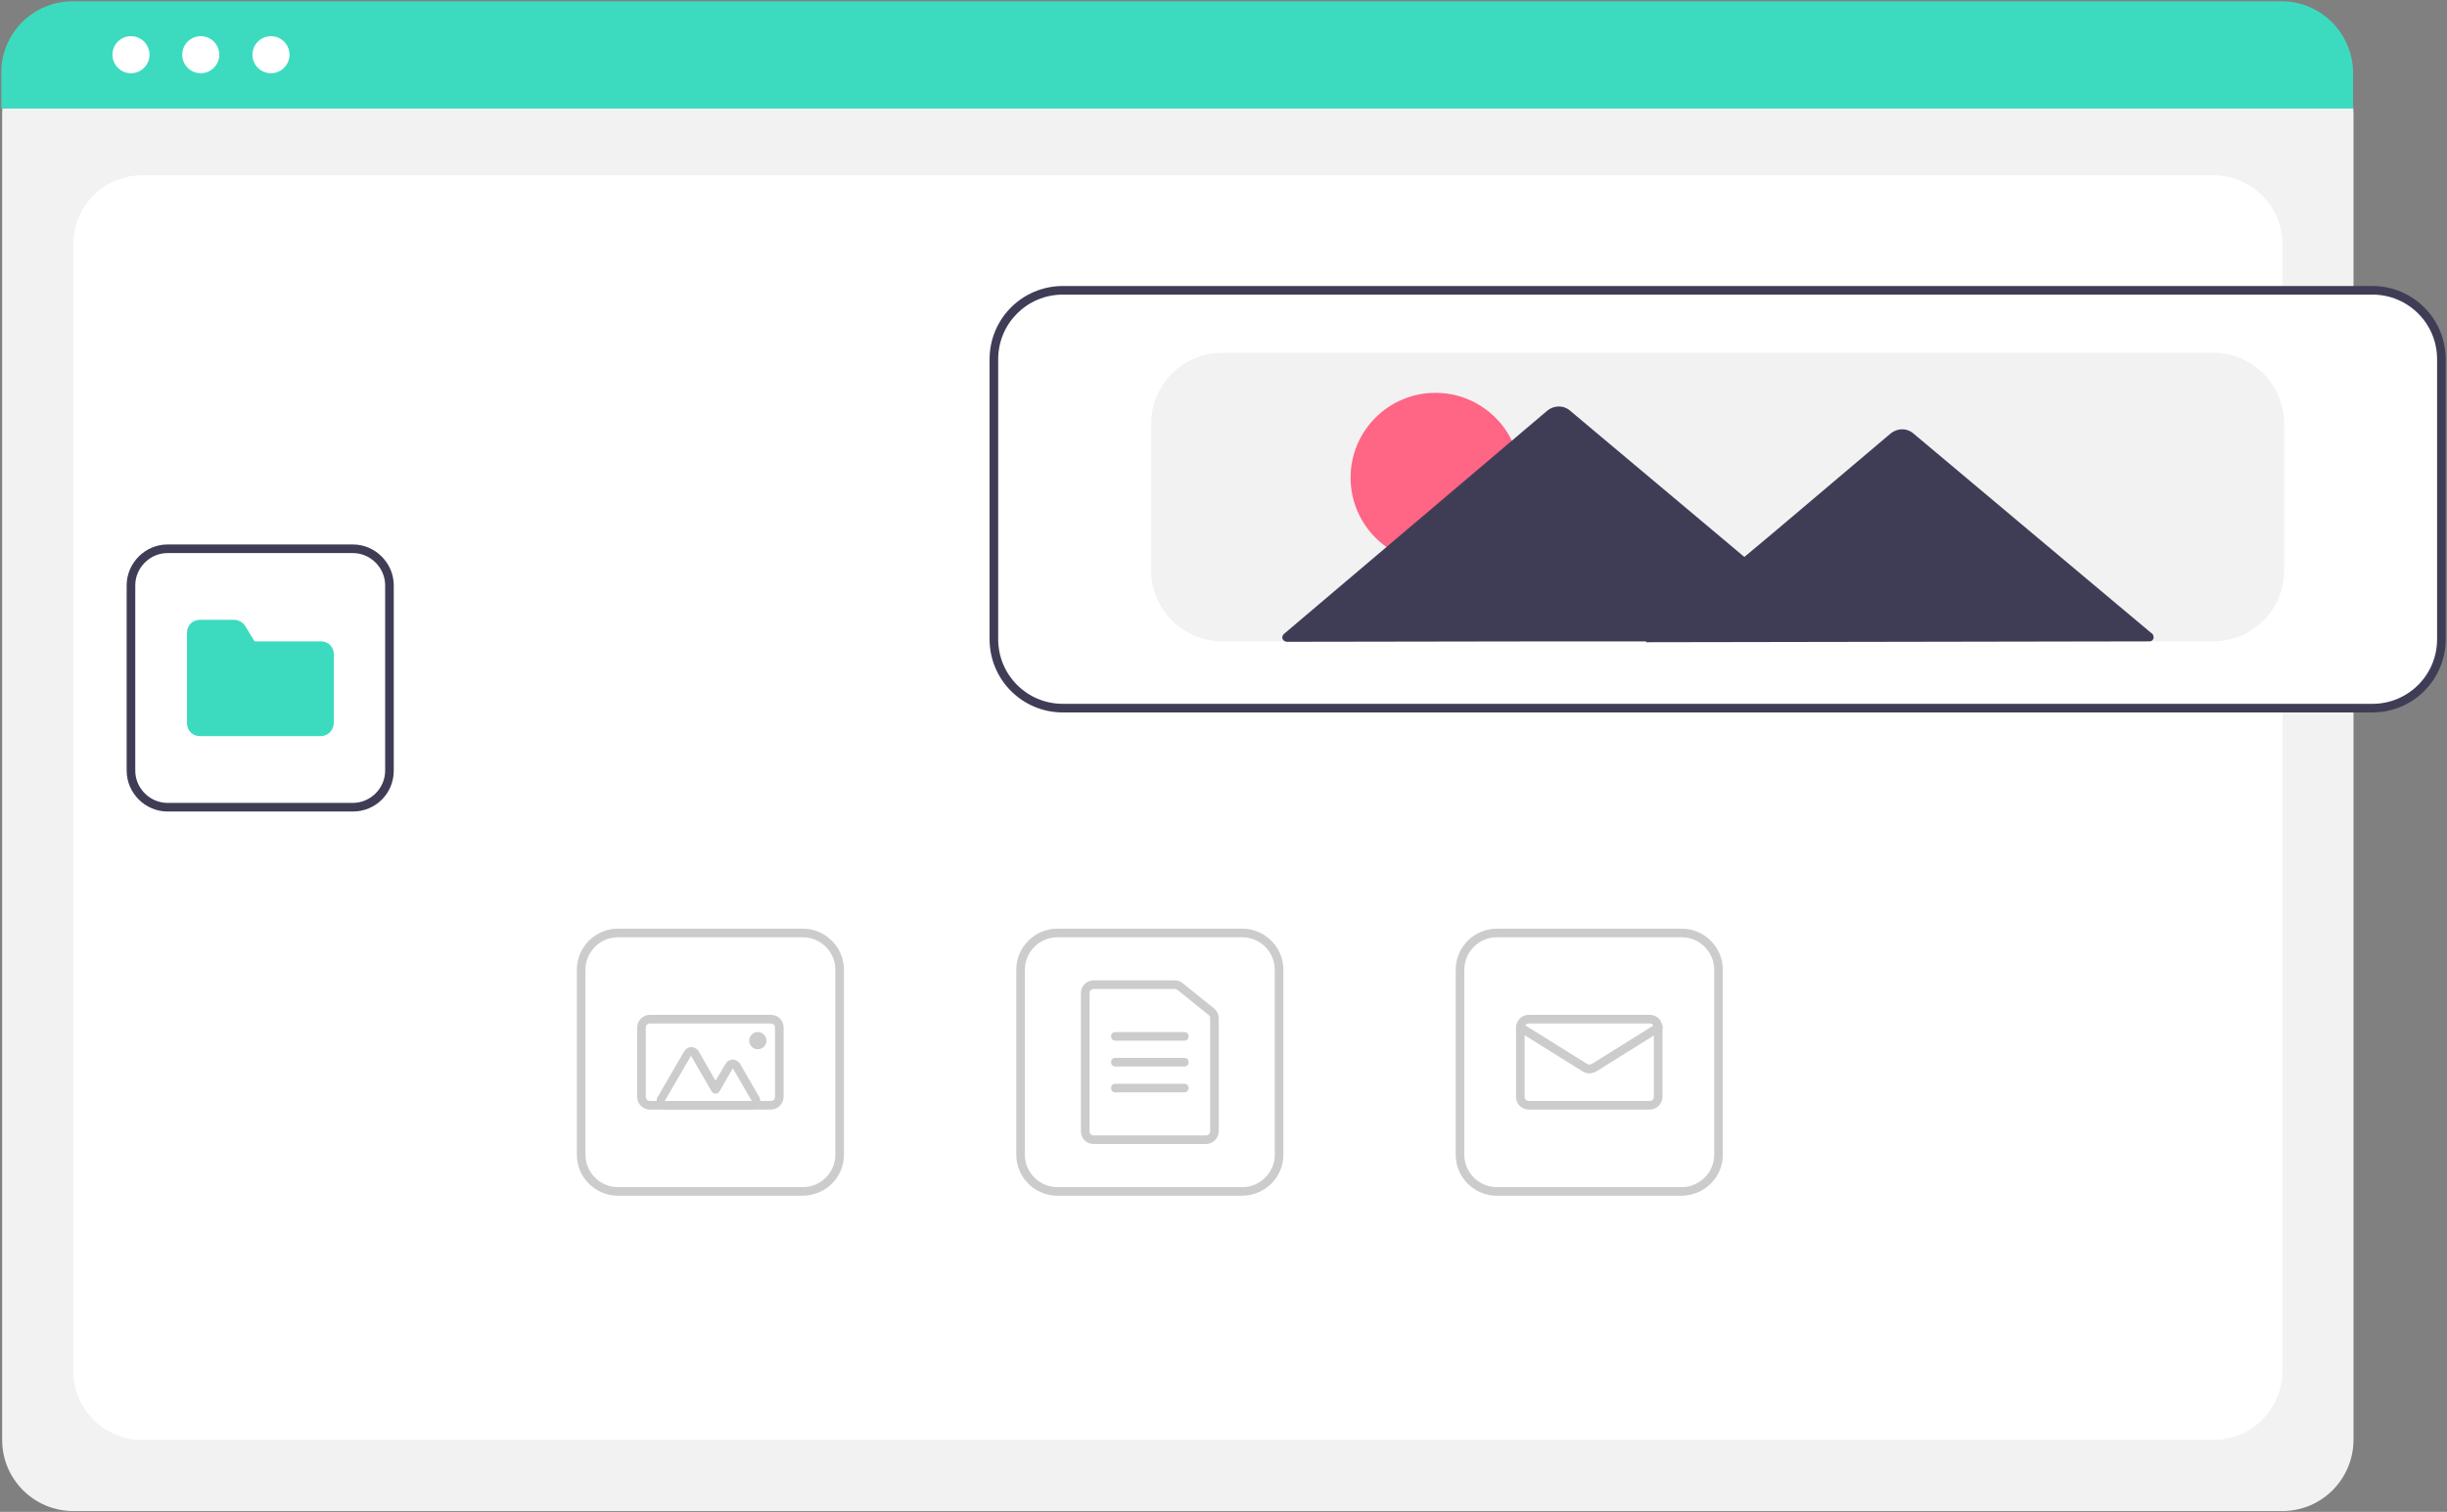<?xml version="1.0" encoding="utf-8"?>
<!-- Generator: Adobe Illustrator 27.7.0, SVG Export Plug-In . SVG Version: 6.00 Build 0)  -->
<svg version="1.1" id="Layer_1" xmlns="http://www.w3.org/2000/svg" xmlns:xlink="http://www.w3.org/1999/xlink" x="0px" y="0px"
	 viewBox="0 0 568 351" style="enable-background:new 0 0 568 351;" xml:space="preserve">
<rect x="0" y="0" width="568" height="351" fill="#808080" stroke="none"/>
<style type="text/css">
	.st0{fill:#F2F2F2;}
	.st1{fill:#FFFFFF;}
	.st2{fill:#3CDBC0;}
	.st3{fill:#CCCCCC;}
	.st4{fill:#3F3D56;}
	.st5{fill:#FF6584;}
</style>
<path class="st0" d="M529.8,350.8H17c-9.1,0-16.5-7.4-16.5-16.5V26.1C0.5,19.4,5.9,14,12.6,14H534c6.8,0,12.3,5.5,12.3,12.3v307.9
	C546.3,343.4,538.9,350.8,529.8,350.8z"/>
<path class="st1" d="M33,334.3h480.8c8.8,0,16-7.2,16-16V56.7c0-8.8-7.2-16-16-16H33c-8.8,0-16,7.2-16,16v261.5
	C17,327.1,24.2,334.3,33,334.3z"/>
<path class="st2" d="M546.1,25.2H0.3v-8.4c0-9.1,7.4-16.5,16.6-16.5h512.7c9.1,0,16.5,7.4,16.6,16.5V25.2z"/>
<circle class="st1" cx="30.4" cy="12.7" r="4.3"/>
<circle class="st1" cx="46.6" cy="12.7" r="4.3"/>
<circle class="st1" cx="62.9" cy="12.7" r="4.3"/>
<path class="st3" d="M288.4,277.6h-43c-5.2,0-9.5-4.3-9.5-9.5v-43c0-5.2,4.3-9.5,9.5-9.5h43c5.2,0,9.5,4.3,9.5,9.5v43
	C297.9,273.3,293.7,277.5,288.4,277.6z M245.4,217.6c-4.1,0-7.5,3.4-7.5,7.5v43c0,4.1,3.4,7.5,7.5,7.5h43c4.1,0,7.5-3.4,7.5-7.5v-43
	c0-4.1-3.4-7.5-7.5-7.5H245.4z"/>
<path class="st3" d="M279.9,265.6h-26c-1.7,0-3-1.3-3-3v-32c0-1.7,1.3-3,3-3h18.8c0.7,0,1.3,0.2,1.9,0.7l7.2,5.8
	c0.7,0.6,1.1,1.4,1.1,2.3v26.2C282.9,264.2,281.6,265.6,279.9,265.6z M253.9,229.6c-0.6,0-1,0.4-1,1v32c0,0.6,0.4,1,1,1h26
	c0.6,0,1-0.4,1-1v-26.2c0-0.3-0.1-0.6-0.4-0.8l-7.2-5.8c-0.2-0.1-0.4-0.2-0.6-0.2H253.9z"/>
<path class="st3" d="M274.9,241.6h-16c-0.6,0-1-0.4-1-1s0.4-1,1-1h16c0.6,0,1,0.4,1,1S275.5,241.6,274.9,241.6z"/>
<path class="st3" d="M274.9,247.6h-16c-0.6,0-1-0.4-1-1s0.4-1,1-1h16c0.6,0,1,0.4,1,1S275.5,247.6,274.9,247.6z"/>
<path class="st3" d="M274.9,253.6h-16c-0.6,0-1-0.4-1-1s0.4-1,1-1h16c0.6,0,1,0.4,1,1S275.5,253.6,274.9,253.6z"/>
<path class="st3" d="M390.4,277.6h-43c-5.2,0-9.5-4.3-9.5-9.5v-43c0-5.2,4.3-9.5,9.5-9.5h43c5.2,0,9.5,4.3,9.5,9.5v43
	C399.9,273.3,395.7,277.5,390.4,277.6z M347.4,217.6c-4.1,0-7.5,3.4-7.5,7.5v43c0,4.1,3.4,7.5,7.5,7.5h43c4.1,0,7.5-3.4,7.5-7.5v-43
	c0-4.1-3.4-7.5-7.5-7.5H347.4z"/>
<path class="st3" d="M382.9,257.6h-28c-1.7,0-3-1.3-3-3v-16c0-1.7,1.3-3,3-3h28c1.7,0,3,1.3,3,3v16
	C385.9,256.2,384.6,257.6,382.9,257.6z M354.9,237.6c-0.6,0-1,0.4-1,1v16c0,0.6,0.4,1,1,1h28c0.6,0,1-0.4,1-1v-16c0-0.6-0.4-1-1-1
	H354.9z"/>
<path class="st3" d="M368.9,249.2c-0.6,0-1.1-0.2-1.6-0.5l-14.9-9.3c-0.5-0.3-0.6-0.9-0.3-1.4c0.3-0.5,0.9-0.6,1.4-0.3l14.9,9.3
	c0.3,0.2,0.7,0.2,1.1,0l14.9-9.3c0.5-0.3,1.1-0.1,1.4,0.3c0.3,0.5,0.1,1.1-0.3,1.4l-14.9,9.3C370,249,369.5,249.2,368.9,249.2z"/>
<path class="st3" d="M186.4,277.6h-43c-5.2,0-9.5-4.3-9.5-9.5v-43c0-5.2,4.3-9.5,9.5-9.5h43c5.2,0,9.5,4.3,9.5,9.5v43
	C195.9,273.3,191.7,277.5,186.4,277.6z M143.4,217.6c-4.1,0-7.5,3.4-7.5,7.5v43c0,4.1,3.4,7.5,7.5,7.5h43c4.1,0,7.5-3.4,7.5-7.5v-43
	c0-4.1-3.4-7.5-7.5-7.5H143.4z"/>
<path class="st3" d="M178.9,257.6h-28c-1.7,0-3-1.3-3-3v-16c0-1.7,1.3-3,3-3h28c1.7,0,3,1.3,3,3v16
	C181.9,256.2,180.6,257.6,178.9,257.6z M150.9,237.6c-0.6,0-1,0.4-1,1v16c0,0.6,0.4,1,1,1h28c0.6,0,1-0.4,1-1v-16c0-0.6-0.4-1-1-1
	H150.9z"/>
<path class="st3" d="M174.5,257.6h-20.1c-1.1,0-2-0.9-2-2c0-0.4,0.1-0.7,0.3-1l6.1-10.5c0.6-1,1.8-1.3,2.7-0.7
	c0.3,0.2,0.6,0.4,0.7,0.7l3.9,6.8l2.3-3.9c0.6-1,1.8-1.3,2.7-0.7c0.3,0.2,0.6,0.4,0.7,0.7l4.4,7.6c0.6,1,0.2,2.2-0.7,2.7
	C175.2,257.5,174.8,257.6,174.5,257.6L174.5,257.6z M174.5,255.6L174.5,255.6l-4.4-7.6l-3.1,5.4c-0.2,0.3-0.5,0.5-0.9,0.5l0,0
	c-0.4,0-0.7-0.2-0.9-0.5l-4.8-8.3l-6.1,10.5H174.5z"/>
<circle class="st3" cx="175.9" cy="241.6" r="2"/>
<path class="st1" d="M550.7,164.9h-304c-9.1,0-16.5-7.4-16.5-16.5v-65c0-9.1,7.4-16.5,16.5-16.5h304c9.1,0,16.5,7.4,16.5,16.5v65
	C567.2,157.6,559.8,164.9,550.7,164.9z"/>
<path class="st4" d="M550.7,165.4h-304c-9.4,0-17-7.6-17-17v-65c0-9.4,7.6-17,17-17h304c9.4,0,17,7.6,17,17v65
	C567.7,157.8,560.1,165.4,550.7,165.4z M246.7,68.4c-8.3,0-15,6.7-15,15v65c0,8.3,6.7,15,15,15h304c8.3,0,15-6.7,15-15v-65
	c0-8.3-6.7-15-15-15H246.7z"/>
<path class="st0" d="M513.7,148.9h-230c-9.1,0-16.5-7.4-16.5-16.5v-34c0-9.1,7.4-16.5,16.5-16.5h230c9.1,0,16.5,7.4,16.5,16.5v34
	C530.2,141.6,522.8,148.9,513.7,148.9z"/>
<circle class="st5" cx="333.2" cy="110.9" r="19.7"/>
<path class="st4" d="M499.4,147l-27.9-23.4l-27.4-23c-1.5-1.3-3.7-1.2-5.2,0l-27.3,23.1l-6.7,5.6l-10-8.4l-30.5-25.6
	c-1.5-1.3-3.7-1.2-5.2,0L328.9,121L298,147.2c-0.4,0.4-0.5,1-0.1,1.4c0.2,0.2,0.5,0.4,0.8,0.4l63.4-0.1l20.1,0l-0.2,0.2l59.8-0.1
	l57.1-0.1c0.6,0,1-0.4,1-1C499.8,147.4,499.7,147.1,499.4,147z"/>
<path class="st1" d="M81.9,188.4h-43c-5.2,0-9.5-4.3-9.5-9.5v-43c0-5.2,4.3-9.5,9.5-9.5h43c5.2,0,9.5,4.3,9.5,9.5v43
	C91.4,184.2,87.2,188.4,81.9,188.4z"/>
<path class="st4" d="M81.9,188.4h-43c-5.2,0-9.5-4.3-9.5-9.5v-43c0-5.2,4.3-9.5,9.5-9.5h43c5.2,0,9.5,4.3,9.5,9.5v43
	C91.4,184.2,87.2,188.4,81.9,188.4z M38.9,128.4c-4.1,0-7.5,3.4-7.5,7.5v43c0,4.1,3.4,7.5,7.5,7.5h43c4.1,0,7.5-3.4,7.5-7.5v-43
	c0-4.1-3.4-7.5-7.5-7.5H38.9z"/>
<path class="st2" d="M74.4,170.9h-28c-1.7,0-3-1.3-3-3v-21c0-1.7,1.3-3,3-3h7.9c1,0,2,0.5,2.6,1.4l2.2,3.6h15.4c1.7,0,3,1.3,3,3v16
	C77.4,169.6,76.1,170.9,74.4,170.9z"/>
</svg>
